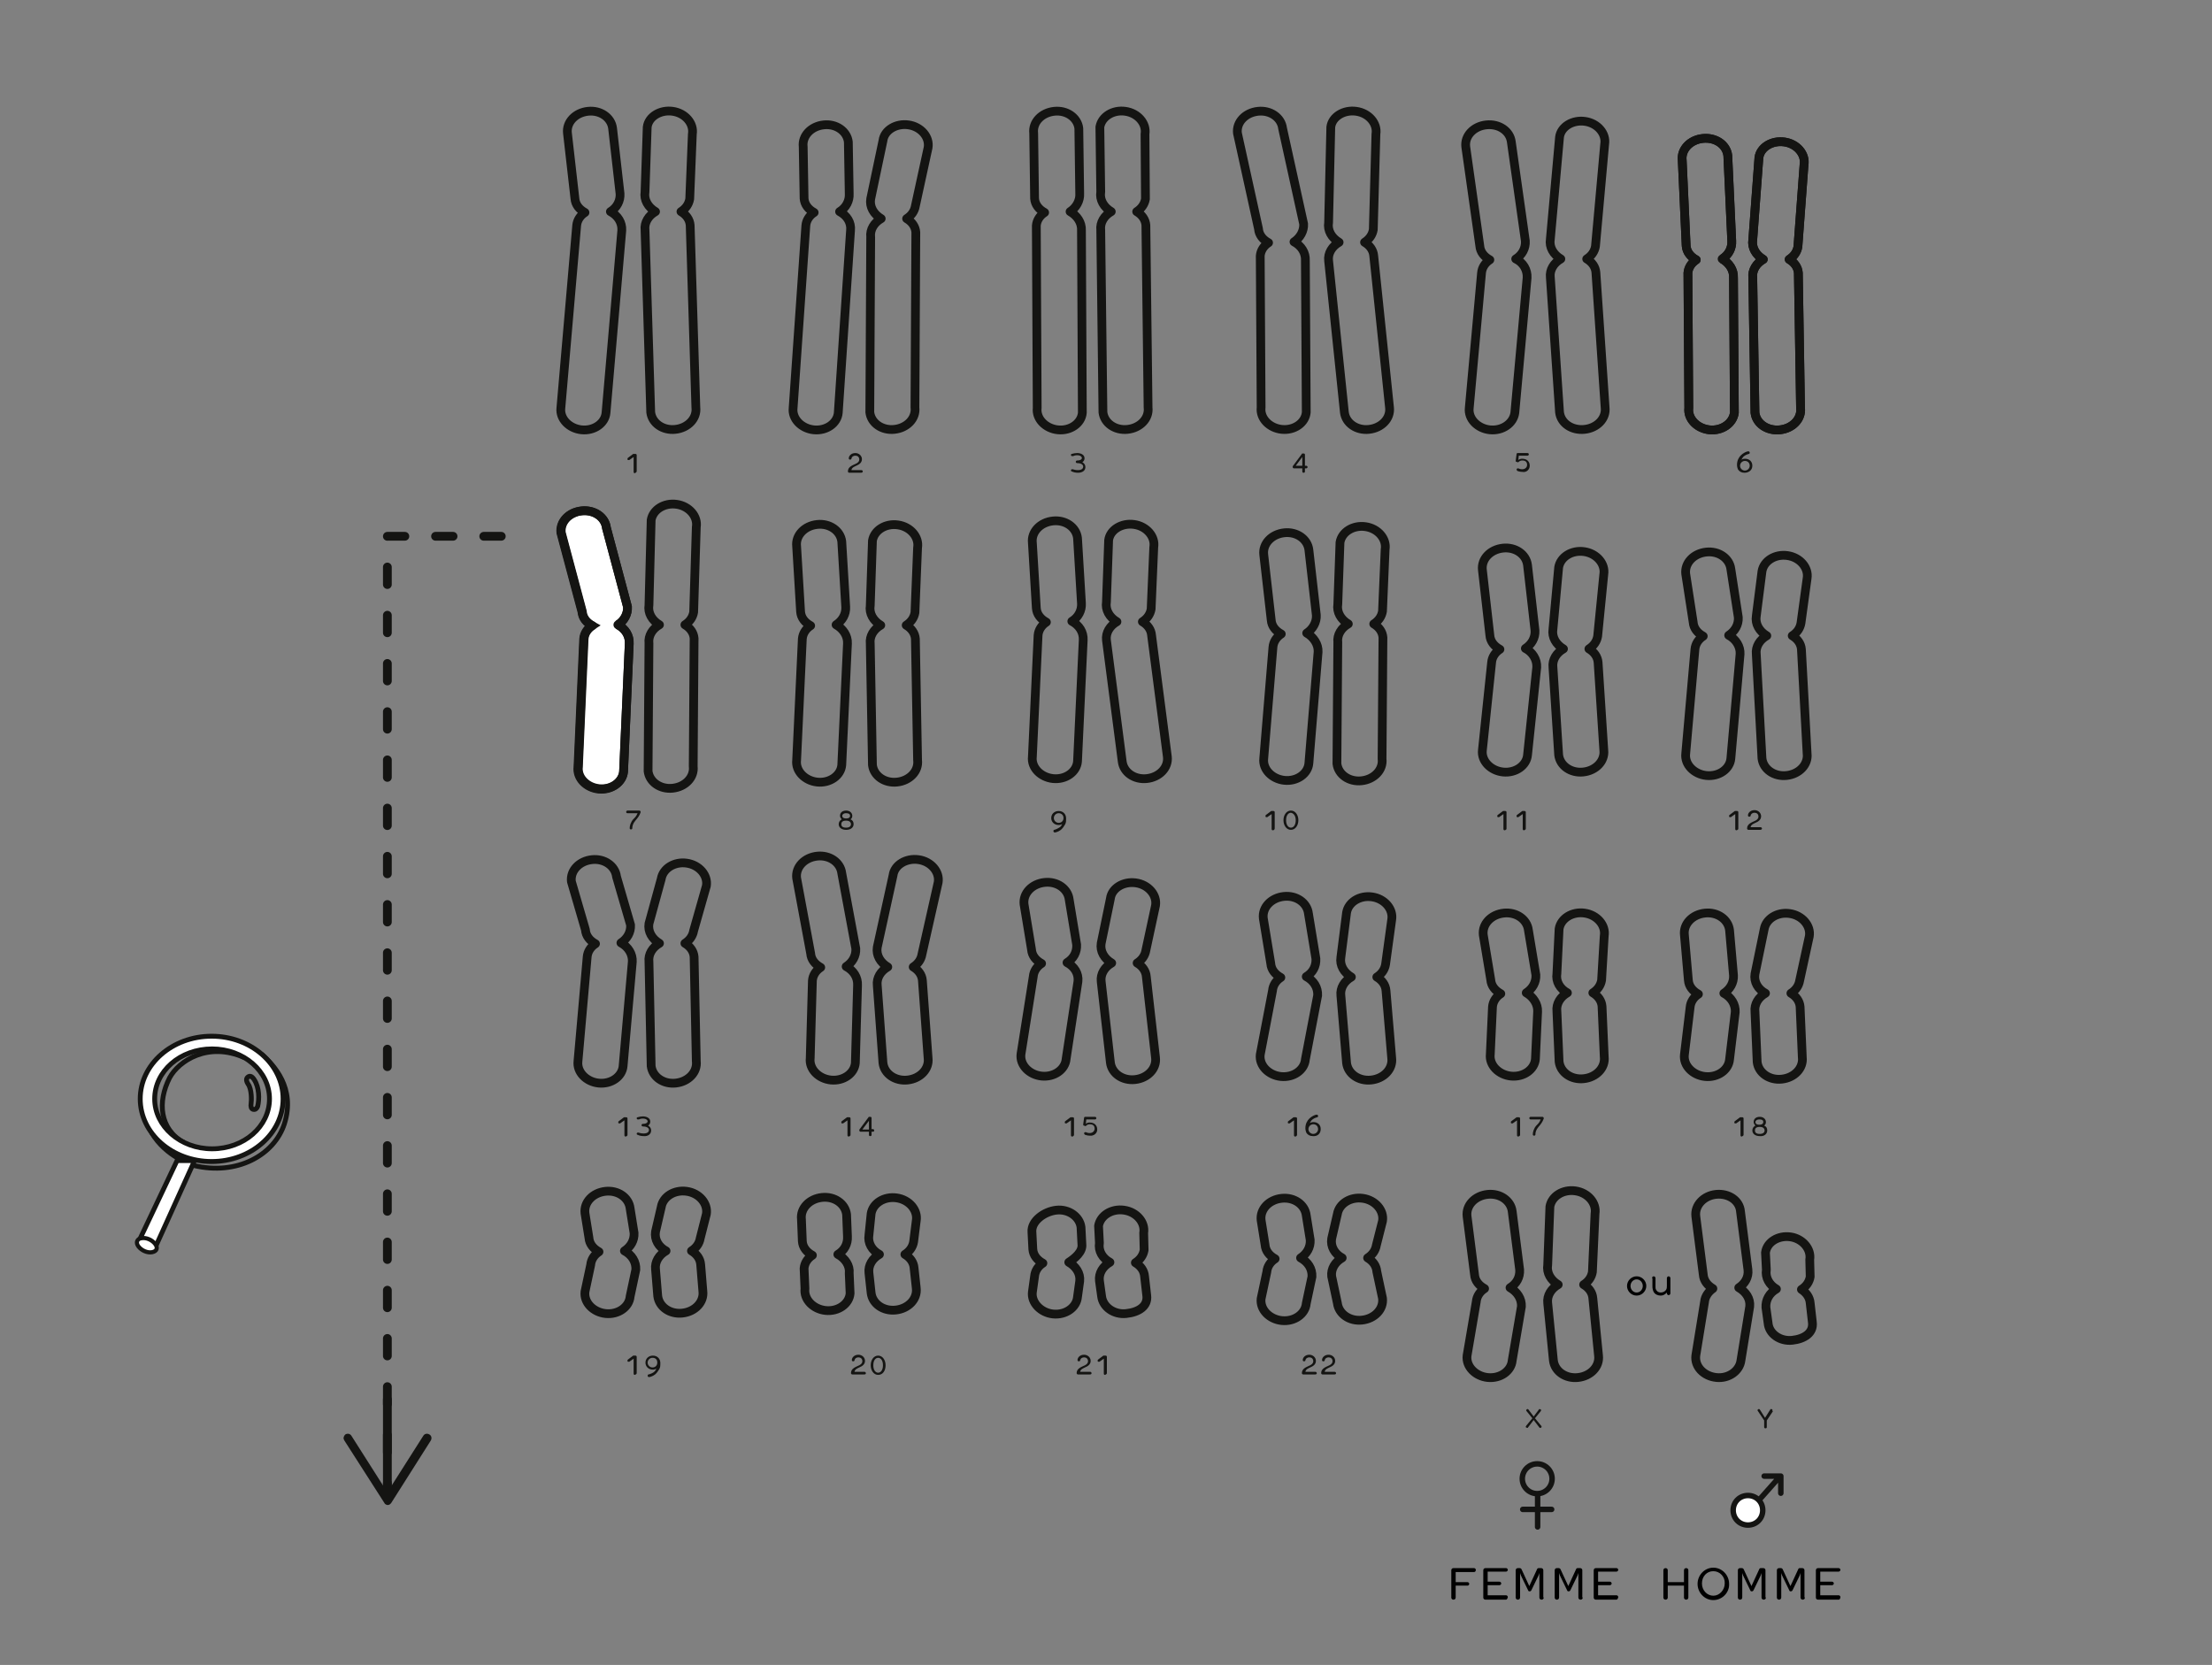 <?xml version="1.0" encoding="UTF-8"?> <!-- Generator: Adobe Illustrator 23.1.1, SVG Export Plug-In . SVG Version: 6.00 Build 0) --> <svg xmlns="http://www.w3.org/2000/svg" xmlns:xlink="http://www.w3.org/1999/xlink" version="1.1" id="Calque_1" x="0px" y="0px" viewBox="0 0 504.8 380" style="enable-background:new 0 0 504.8 380;" xml:space="preserve"><rect x="0" y="0" width="504.8" height="380" fill="#808080" stroke="none"/> <style type="text/css"> .st0{fill:none;stroke:#141412;stroke-width:2;stroke-linecap:round;stroke-linejoin:round;} .st1{fill:#F7282C;stroke:#000000;stroke-width:2;stroke-linejoin:round;stroke-miterlimit:10;} .st2{fill:none;} .st3{fill:none;stroke:#141412;stroke-width:1.107;} .st4{fill:#FFFFFF;stroke:#141412;stroke-width:1.107;} .st5{fill:#FFFFFF;stroke:#141412;stroke-width:1.095;} .st6{fill:#FFFFFF;stroke:#141412;stroke-width:0.949;} .st7{fill:#141412;} .st8{fill:none;stroke:#141412;stroke-width:1.25;stroke-linecap:round;stroke-linejoin:round;} .st9{fill:#FFFFFF;} .st10{fill:none;stroke:#141412;stroke-width:2;stroke-linejoin:round;} .st11{fill:none;stroke:#141412;stroke-width:2;stroke-miterlimit:10;} .st12{fill:none;stroke:#141412;stroke-width:2;stroke-linecap:round;stroke-linejoin:round;stroke-dasharray:4.004,7;} .st13{fill:none;stroke:#080907;stroke-width:1.5;} .st14{fill:none;stroke:#080907;stroke-width:1.5;stroke-linejoin:round;} .st15{fill:none;stroke:#080907;stroke-width:1.5;stroke-linecap:round;stroke-linejoin:round;} .st16{fill:none;stroke:#000000;stroke-width:1.5;} .st17{stroke:#000000;stroke-width:0.64;stroke-linejoin:round;} .st18{fill:#FFFFFF;stroke:#000000;stroke-width:1.5;stroke-linejoin:round;} .st19{fill:none;stroke:#080907;stroke-width:1.281;} .st20{fill:#FBD5B9;} .st21{fill:#FFD6BB;} .st22{clip-path:url(#SVGID_2_);fill:#FFFFFF;} .st23{clip-path:url(#SVGID_2_);fill:none;stroke:#000000;stroke-width:3.202;} .st24{clip-path:url(#SVGID_2_);stroke:#000000;stroke-miterlimit:10;} .st25{clip-path:url(#SVGID_2_);fill:#141412;} .st26{clip-path:url(#SVGID_2_);stroke:#000000;stroke-width:1.15;} .st27{clip-path:url(#SVGID_2_);stroke:#000000;stroke-width:1.15;stroke-linejoin:round;} .st28{clip-path:url(#SVGID_2_);fill:none;stroke:#141412;stroke-width:1.15;stroke-linejoin:round;} .st29{clip-path:url(#SVGID_2_);fill:#D3D5D3;stroke:#000000;stroke-miterlimit:10;} .st30{clip-path:url(#SVGID_2_);fill:none;stroke:#000000;stroke-width:1.15;stroke-linejoin:round;} .st31{clip-path:url(#SVGID_2_);fill:#D3D5D3;} .st32{clip-path:url(#SVGID_2_);fill:#FFFFFF;stroke:#000000;stroke-miterlimit:10;} .st33{clip-path:url(#SVGID_2_);fill:#FFFFFF;stroke:#000000;stroke-width:1.15;stroke-linejoin:round;} .st34{fill:none;stroke:#000000;stroke-width:1.278;stroke-miterlimit:10;} .st35{fill:none;stroke:#000000;stroke-width:1.15;stroke-linejoin:round;} .st36{fill:#D3D5D3;} .st37{fill:#FFFFFF;stroke:#000000;stroke-miterlimit:10;} .st38{fill:#D3D5D3;stroke:#000000;stroke-miterlimit:10;} .st39{fill:#FFFFFF;stroke:#000000;stroke-width:2;stroke-miterlimit:10;} .st40{fill:none;stroke:#141412;stroke-width:2;stroke-linecap:round;stroke-linejoin:round;stroke-miterlimit:10;} .st41{fill:#FFFFFF;stroke:#141412;stroke-width:2;} .st42{fill:none;stroke:#141412;stroke-width:2;stroke-linecap:round;} .st43{fill:none;stroke:#141412;stroke-width:2;} .st44{fill:#FFFFFF;stroke:#141412;stroke-width:2;stroke-linecap:round;stroke-linejoin:round;} .st45{fill:none;stroke:#141412;stroke-width:2;stroke-linecap:round;stroke-linejoin:round;stroke-miterlimit:10;stroke-dasharray:4,7;} .st46{fill:none;stroke:#4BAA73;stroke-width:2;stroke-linecap:round;stroke-linejoin:round;stroke-miterlimit:10;} .st47{fill:none;stroke:#080907;stroke-width:2;stroke-linecap:round;stroke-linejoin:round;stroke-miterlimit:10;} .st48{fill:#FBF6E9;stroke:#141412;stroke-width:2;} .st49{fill:#F7282C;} .st50{fill:none;stroke:#141412;stroke-width:1.096;stroke-linecap:round;stroke-linejoin:round;stroke-dasharray:0,2.298;} .st51{fill:none;stroke:#141412;stroke-width:1.096;stroke-linecap:round;stroke-linejoin:round;} .st52{fill:none;stroke:#141412;stroke-width:1.096;stroke-linecap:round;stroke-linejoin:round;stroke-dasharray:0,2.392;} .st53{fill:#FBF6E9;} .st54{fill:none;stroke:#141412;stroke-width:0.79;} .st55{fill:none;stroke:#141412;stroke-width:1.045;stroke-linecap:round;stroke-linejoin:round;stroke-dasharray:0,2.084;} .st56{fill:none;stroke:#141412;stroke-width:1.045;stroke-linecap:round;stroke-linejoin:round;} .st57{fill:none;stroke:#141412;stroke-width:1.096;stroke-linecap:round;stroke-linejoin:round;stroke-dasharray:0,2.246;} .st58{fill:none;stroke:#141412;stroke-width:1.5;} .st59{fill:none;stroke:#141412;stroke-width:1.986;stroke-linecap:round;stroke-linejoin:round;stroke-dasharray:0,3.958;} .st60{fill:none;stroke:#141412;stroke-width:1.986;stroke-linecap:round;stroke-linejoin:round;} .st61{fill:none;stroke:#141412;stroke-width:1.5;stroke-linecap:round;stroke-linejoin:round;stroke-dasharray:0,3.059;} .st62{fill:none;stroke:#141412;stroke-width:1.5;stroke-linecap:round;stroke-linejoin:round;} .st63{fill:none;stroke:#141412;stroke-width:1.267;} .st64{fill:none;stroke:#141412;stroke-width:1.677;stroke-linecap:round;stroke-linejoin:round;stroke-dasharray:0,3.343;} .st65{fill:none;stroke:#141412;stroke-width:1.677;stroke-linecap:round;stroke-linejoin:round;} .st66{fill:none;stroke:#141412;stroke-width:1.096;stroke-linecap:round;stroke-linejoin:round;stroke-dasharray:0,2.169;} .st67{fill:none;stroke:#141412;stroke-width:1.044;} .st68{fill:none;stroke:#141412;stroke-width:1.044;stroke-linecap:round;stroke-linejoin:round;stroke-dasharray:0,2.128;} .st69{fill:none;stroke:#141412;stroke-width:1.044;stroke-linecap:round;stroke-linejoin:round;} .st70{fill:#FFFFFF;stroke:#141412;stroke-width:2;stroke-linecap:round;} .st71{fill:none;stroke:#141412;stroke-width:2;stroke-linecap:round;stroke-linejoin:round;stroke-miterlimit:10;stroke-dasharray:4.004,7;} </style> <path class="st7" d="M404.5,321.9c0-0.2-0.1-0.3-0.3-0.3c-0.1,0-0.2,0-0.2,0.1l-1.2,1.9l-1.2-1.9c-0.1-0.1-0.1-0.1-0.2-0.1 c-0.2,0-0.3,0.1-0.3,0.3c0,0.1,0,0.1,0.1,0.2l1.4,2.1c0,0,0,1.3,0,1.5c0,0.2,0.1,0.3,0.3,0.3c0.2,0,0.3-0.1,0.3-0.3 c0-0.2,0-1.5,0-1.5l1.4-2.1C404.4,322,404.5,322,404.5,321.9 M351.8,325.6c0-0.1,0-0.1-0.1-0.2l-1.4-1.7l1.3-1.6 c0-0.1,0.1-0.1,0.1-0.2c0-0.1,0-0.2-0.1-0.2c-0.1,0-0.1-0.1-0.2-0.1c-0.1,0-0.2,0-0.2,0.1l-1.2,1.6l-1.2-1.6 c-0.1-0.1-0.1-0.1-0.2-0.1c-0.1,0-0.1,0-0.2,0.1c-0.1,0.1-0.1,0.1-0.1,0.2c0,0.1,0,0.1,0.1,0.2l1.3,1.6l-1.4,1.7 c0,0.1-0.1,0.1-0.1,0.2c0,0.1,0,0.2,0.1,0.2c0.1,0,0.1,0.1,0.2,0.1c0.1,0,0.2,0,0.2-0.1l1.3-1.7l1.3,1.7c0.1,0.1,0.1,0.1,0.2,0.1 c0.1,0,0.1,0,0.2-0.1C351.8,325.8,351.8,325.7,351.8,325.6"></path> <g> <g> <ellipse transform="matrix(1 -3.824574e-03 3.824574e-03 1 -1.288 1.344)" class="st8" cx="350.8" cy="337.5" rx="3.4" ry="3.4"></ellipse> </g> <path class="st8" d="M347.5,344.5h6.6 M350.9,341.2v7.3"></path> </g> <g> <path class="st8" d="M406.4,340.8v-3.9h-3.8 M400.6,343.3l5.5-6.2"></path> <path class="st9" d="M401.3,342.3c-1.3-1.3-3.5-1.3-4.8,0c-1.3,1.3-1.3,3.5,0,4.8c1.3,1.3,3.5,1.3,4.8,0 C402.6,345.8,402.6,343.6,401.3,342.3"></path> <path class="st8" d="M401.3,342.3c-1.3-1.3-3.5-1.3-4.8,0c-1.3,1.3-1.3,3.5,0,4.8c1.3,1.3,3.5,1.3,4.8,0 C402.6,345.8,402.6,343.6,401.3,342.3z"></path> </g> <g> <rect x="316.6" y="357.9" class="st2" width="117.5" height="11.6"></rect> <path d="M336.4,358.8h-4.2v2.3h2.7c0.2,0,0.4,0.2,0.4,0.4c0,0.2-0.2,0.4-0.4,0.4h-2.7v2.7c0,0.3-0.2,0.5-0.5,0.5s-0.5-0.2-0.5-0.5 v-6.2c0-0.3,0.2-0.5,0.5-0.5h4.7c0.2,0,0.4,0.2,0.4,0.4S336.7,358.8,336.4,358.8z"></path> <path d="M343.7,365.1h-4.7c-0.3,0-0.5-0.2-0.5-0.5v-6.2c0-0.3,0.2-0.5,0.5-0.5h4.7c0.2,0,0.4,0.2,0.4,0.4s-0.2,0.4-0.4,0.4h-4.2 v2.3h2.7c0.2,0,0.4,0.2,0.4,0.4c0,0.2-0.2,0.4-0.4,0.4h-2.7v2.3h4.2c0.2,0,0.4,0.2,0.4,0.4S343.9,365.1,343.7,365.1z"></path> <path d="M352.3,364.6c0,0.3-0.2,0.5-0.5,0.5s-0.5-0.2-0.5-0.5v-4.9c0-0.2,0-0.5,0-0.7h0c0,0-0.1,0.4-0.2,0.6l-1.6,3.3 c-0.1,0.2-0.2,0.3-0.4,0.3s-0.3,0-0.4-0.3l-1.6-3.3c-0.1-0.2-0.2-0.6-0.2-0.6h0c0,0.1,0,0.5,0,0.7v4.9c0,0.3-0.2,0.5-0.5,0.5 c-0.3,0-0.5-0.2-0.5-0.5v-6.2c0-0.3,0.2-0.5,0.5-0.5h0.4c0.2,0,0.3,0.1,0.4,0.2l1.8,3.9l1.8-3.9c0.1-0.2,0.2-0.2,0.4-0.2h0.5 c0.3,0,0.5,0.2,0.5,0.5V364.6z"></path> <path d="M361.2,364.6c0,0.3-0.2,0.5-0.5,0.5s-0.5-0.2-0.5-0.5v-4.9c0-0.2,0-0.5,0-0.7h0c0,0-0.1,0.4-0.2,0.6l-1.6,3.3 c-0.1,0.2-0.2,0.3-0.4,0.3s-0.3,0-0.4-0.3l-1.6-3.3c-0.1-0.2-0.2-0.6-0.2-0.6h0c0,0.1,0,0.5,0,0.7v4.9c0,0.3-0.2,0.5-0.5,0.5 c-0.3,0-0.5-0.2-0.5-0.5v-6.2c0-0.3,0.2-0.5,0.5-0.5h0.4c0.2,0,0.3,0.1,0.4,0.2l1.8,3.9l1.8-3.9c0.1-0.2,0.2-0.2,0.4-0.2h0.5 c0.3,0,0.5,0.2,0.5,0.5V364.6z"></path> <path d="M368.9,365.1h-4.7c-0.3,0-0.5-0.2-0.5-0.5v-6.2c0-0.3,0.2-0.5,0.5-0.5h4.7c0.2,0,0.4,0.2,0.4,0.4s-0.2,0.4-0.4,0.4h-4.2 v2.3h2.7c0.2,0,0.4,0.2,0.4,0.4c0,0.2-0.2,0.4-0.4,0.4h-2.7v2.3h4.2c0.2,0,0.4,0.2,0.4,0.4S369.1,365.1,368.9,365.1z"></path> <path d="M385.3,364.6c0,0.3-0.2,0.5-0.5,0.5s-0.5-0.2-0.5-0.5v-2.7h-3.7v2.7c0,0.3-0.2,0.5-0.5,0.5s-0.5-0.2-0.5-0.5v-6.2 c0-0.3,0.2-0.5,0.5-0.5s0.5,0.2,0.5,0.5v2.7h3.7v-2.7c0-0.3,0.2-0.5,0.5-0.5s0.5,0.2,0.5,0.5V364.6z"></path> <path d="M391,365.2c-2,0-3.6-1.7-3.6-3.7c0-2,1.6-3.7,3.6-3.7s3.6,1.7,3.6,3.7C394.7,363.5,393,365.2,391,365.2z M391,358.6 c-1.5,0-2.6,1.2-2.6,2.8c0,1.6,1.2,2.8,2.6,2.8s2.6-1.3,2.6-2.8C393.7,359.9,392.5,358.6,391,358.6z"></path> <path d="M403,364.6c0,0.3-0.2,0.5-0.5,0.5s-0.5-0.2-0.5-0.5v-4.9c0-0.2,0-0.5,0-0.7h0c0,0-0.1,0.4-0.2,0.6l-1.6,3.3 c-0.1,0.2-0.2,0.3-0.4,0.3s-0.3,0-0.4-0.3l-1.6-3.3c-0.1-0.2-0.2-0.6-0.2-0.6h0c0,0.1,0,0.5,0,0.7v4.9c0,0.3-0.2,0.5-0.5,0.5 c-0.3,0-0.5-0.2-0.5-0.5v-6.2c0-0.3,0.2-0.5,0.5-0.5h0.4c0.2,0,0.3,0.1,0.4,0.2l1.8,3.9l1.8-3.9c0.1-0.2,0.2-0.2,0.4-0.2h0.5 c0.3,0,0.5,0.2,0.5,0.5V364.6z"></path> <path d="M411.9,364.6c0,0.3-0.2,0.5-0.5,0.5s-0.5-0.2-0.5-0.5v-4.9c0-0.2,0-0.5,0-0.7h0c0,0-0.1,0.4-0.2,0.6l-1.6,3.3 c-0.1,0.2-0.2,0.3-0.4,0.3s-0.3,0-0.4-0.3l-1.6-3.3c-0.1-0.2-0.2-0.6-0.2-0.6h0c0,0.1,0,0.5,0,0.7v4.9c0,0.3-0.2,0.5-0.5,0.5 c-0.3,0-0.5-0.2-0.5-0.5v-6.2c0-0.3,0.2-0.5,0.5-0.5h0.4c0.2,0,0.3,0.1,0.4,0.2l1.8,3.9l1.8-3.9c0.1-0.2,0.2-0.2,0.4-0.2h0.5 c0.3,0,0.5,0.2,0.5,0.5V364.6z"></path> <path d="M419.6,365.1h-4.7c-0.3,0-0.5-0.2-0.5-0.5v-6.2c0-0.3,0.2-0.5,0.5-0.5h4.7c0.2,0,0.4,0.2,0.4,0.4s-0.2,0.4-0.4,0.4h-4.2 v2.3h2.7c0.2,0,0.4,0.2,0.4,0.4c0,0.2-0.2,0.4-0.4,0.4h-2.7v2.3h4.2c0.2,0,0.4,0.2,0.4,0.4S419.9,365.1,419.6,365.1z"></path> </g> <g> <path class="st7" d="M399.3,106.3c0,0.6-0.5,1.1-1.1,1.1c-0.6,0-1.1-0.5-1.1-1.1c0-0.6,0.5-1.1,1.1-1.1 C398.9,105.2,399.3,105.7,399.3,106.3 M399.9,106.3c0-1-0.7-1.6-1.7-1.6c-0.3,0-0.6,0.1-0.8,0.2c0.1-0.2,0.3-0.4,0.4-0.6 c0.4-0.4,0.9-0.6,1.3-0.7c0.1,0,0.2-0.1,0.2-0.3c0-0.1-0.1-0.3-0.3-0.3c-0.4,0-1.2,0.4-1.7,0.9c-0.5,0.5-0.9,1.2-0.9,2.2 c0,0.4,0.1,0.7,0.2,1c0.3,0.5,0.8,0.8,1.5,0.8C399.1,107.9,399.9,107.3,399.9,106.3 M349.1,106.3c0-1-0.7-1.6-1.7-1.6 c-0.4,0-0.7,0.1-0.9,0.3l0.1-1h2c0.1,0,0.3-0.1,0.3-0.3c0-0.1-0.1-0.3-0.3-0.3h-2.2c-0.2,0-0.3,0.1-0.3,0.2l-0.2,1.5 c0,0,0,0.1,0,0.1c0,0.1,0,0.2,0.2,0.2l0.2,0.1c0,0,0.1,0,0.1,0c0.1,0,0.1,0,0.2-0.1c0.2-0.2,0.5-0.3,0.8-0.3c0.8,0,1.1,0.4,1.1,1 c0,0.6-0.5,1-1.1,1c-0.4,0-0.7-0.1-0.9-0.2c-0.1,0-0.1,0-0.1,0c-0.2,0-0.3,0.1-0.3,0.3c0,0.1,0.1,0.2,0.2,0.3 c0.3,0.1,0.7,0.2,1.1,0.2C348.3,107.9,349.1,107.2,349.1,106.3 M297.2,106.3h-1.5l1.5-2V106.3z M298.4,106.6c0-0.1-0.1-0.3-0.3-0.3 h-0.3v-2.5c0-0.2-0.1-0.3-0.3-0.3h-0.2c-0.1,0-0.2,0-0.2,0.1l-2,2.7c0,0-0.1,0.1-0.1,0.2v0.1c0,0.1,0.1,0.3,0.3,0.3h1.9v0.7 c0,0.2,0.1,0.3,0.3,0.3c0.2,0,0.3-0.1,0.3-0.3v-0.7h0.3C298.3,106.9,298.4,106.7,298.4,106.6 M247.7,106.6c0-0.5-0.3-0.9-0.7-1.1 c0.3-0.2,0.5-0.5,0.5-0.9c0-0.8-0.8-1.2-1.7-1.2c-0.4,0-0.9,0.1-1.2,0.2c-0.1,0-0.2,0.1-0.2,0.2c0,0.2,0.1,0.3,0.3,0.3 c0.1,0,0.1,0,0.2,0c0.2-0.1,0.5-0.2,0.9-0.2c0.8,0,1.1,0.4,1.1,0.6c0,0.3-0.3,0.6-1.1,0.6c-0.1,0-0.3,0.1-0.3,0.3 c0,0.1,0.1,0.3,0.3,0.3c1,0,1.4,0.4,1.4,0.8c0,0.3-0.2,0.8-1.2,0.8c-0.5,0-0.9-0.1-1.2-0.2c0,0-0.1,0-0.1,0c-0.2,0-0.3,0.1-0.3,0.3 c0,0.1,0.1,0.2,0.2,0.2c0.4,0.2,0.9,0.3,1.4,0.3C246.9,107.9,247.7,107.5,247.7,106.6 M196.9,107.6c0-0.1-0.1-0.3-0.3-0.3h-2.3 c0.1-0.6,0.7-0.8,1.1-1l0,0c0.7-0.3,1.3-0.7,1.3-1.5c0-0.8-0.7-1.4-1.5-1.4c-1,0-1.5,0.7-1.5,1.2c0,0.2,0.1,0.3,0.3,0.3 s0.3-0.1,0.3-0.2c0.1-0.5,0.5-0.7,0.9-0.7c0.5,0,0.9,0.3,0.9,0.9c0,0.4-0.3,0.7-0.7,0.9c-0.8,0.4-1.9,0.7-1.9,1.8v0 c0,0.1,0.1,0.3,0.3,0.3h2.7C196.8,107.9,196.9,107.7,196.9,107.6 M145.3,107.6v-3.7c0-0.2-0.1-0.3-0.3-0.3h-0.3c-0.1,0-0.1,0-0.2,0 l-1.2,0.9c-0.1,0.1-0.1,0.1-0.1,0.2c0,0.1,0,0.1,0,0.2c0.1,0.1,0.1,0.1,0.2,0.1c0.1,0,0.1,0,0.2,0l1-0.7v3.4c0,0.2,0.1,0.3,0.3,0.3 C145.1,107.9,145.3,107.7,145.3,107.6"></path> <path class="st7" d="M402.1,189.1c0-0.1-0.1-0.3-0.3-0.3h-2.3c0.1-0.6,0.7-0.8,1.1-1l0,0c0.7-0.3,1.3-0.7,1.3-1.5 c0-0.8-0.7-1.4-1.5-1.4c-1,0-1.5,0.7-1.5,1.2c0,0.2,0.1,0.3,0.3,0.3s0.3-0.1,0.3-0.2c0.1-0.5,0.5-0.7,0.9-0.7 c0.5,0,0.9,0.3,0.9,0.9c0,0.4-0.3,0.7-0.7,0.9c-0.8,0.4-1.9,0.7-1.9,1.8v0c0,0.1,0.1,0.3,0.3,0.3h2.7 C401.9,189.4,402.1,189.3,402.1,189.1 M396.7,189.1v-3.7c0-0.2-0.1-0.3-0.3-0.3h-0.3c-0.1,0-0.1,0-0.2,0l-1.2,0.9 c-0.1,0.1-0.1,0.1-0.1,0.2c0,0.1,0,0.1,0,0.2c0.1,0.1,0.1,0.1,0.2,0.1c0.1,0,0.1,0,0.2,0l1-0.7v3.4c0,0.2,0.1,0.3,0.3,0.3 C396.6,189.4,396.7,189.3,396.7,189.1 M348.2,189.1v-3.7c0-0.2-0.1-0.3-0.3-0.3h-0.3c-0.1,0-0.1,0-0.2,0l-1.2,0.9 c-0.1,0.1-0.1,0.1-0.1,0.2c0,0.1,0,0.1,0,0.2c0.1,0.1,0.1,0.1,0.2,0.1c0.1,0,0.1,0,0.2,0l1-0.7v3.4c0,0.2,0.1,0.3,0.3,0.3 C348.1,189.4,348.2,189.3,348.2,189.1 M343.8,189.1v-3.7c0-0.2-0.1-0.3-0.3-0.3h-0.3c-0.1,0-0.1,0-0.2,0l-1.2,0.9 c-0.1,0.1-0.1,0.1-0.1,0.2c0,0.1,0,0.1,0,0.2c0.1,0.1,0.1,0.1,0.2,0.1c0.1,0,0.1,0,0.2,0l1-0.7v3.4c0,0.2,0.1,0.3,0.3,0.3 C343.7,189.4,343.8,189.3,343.8,189.1 M295.7,187.2c0,1.1-0.5,1.7-1.1,1.7c-0.6,0-1.1-0.6-1.1-1.7c0-1.1,0.5-1.7,1.1-1.7 C295.2,185.6,295.7,186.2,295.7,187.2 M296.3,187.2c0-1.2-0.7-2.2-1.7-2.2c-1,0-1.7,1-1.7,2.2s0.7,2.2,1.7,2.2 C295.6,189.4,296.3,188.4,296.3,187.2 M290.9,189.1v-3.7c0-0.2-0.1-0.3-0.3-0.3h-0.3c-0.1,0-0.1,0-0.2,0l-1.2,0.9 c-0.1,0.1-0.1,0.1-0.1,0.2c0,0.1,0,0.1,0,0.2c0.1,0.1,0.1,0.1,0.2,0.1c0.1,0,0.1,0,0.2,0l1-0.7v3.4c0,0.2,0.1,0.3,0.3,0.3 S290.9,189.3,290.9,189.1 M240.6,189.4c-0.1,0-0.2,0.1-0.2,0.3c0,0.1,0.1,0.3,0.3,0.3c0,0,0,0,0.1,0c0.5-0.1,1.2-0.4,1.6-0.9 c0.3-0.3,0.5-0.7,0.7-1c0.2-0.4,0.2-0.8,0.2-1.3c0-1-0.7-1.7-1.7-1.7c-1,0-1.7,0.7-1.7,1.6c0,0.9,0.7,1.6,1.7,1.6 c0.3,0,0.6-0.1,0.8-0.2c-0.1,0.2-0.3,0.5-0.4,0.6C241.6,189,241,189.3,240.6,189.4 M242.7,186.7c0,0.6-0.4,1.1-1.1,1.1 c-0.6,0-1.1-0.5-1.1-1.1c0-0.6,0.5-1.1,1.1-1.1C242.2,185.6,242.7,186,242.7,186.7 M194.2,188.1c0,0.5-0.4,0.8-1.1,0.8 c-0.8,0-1.1-0.3-1.1-0.8c0-0.4,0.2-0.8,1.1-0.8C194,187.3,194.2,187.8,194.2,188.1 M194,186.2c0,0.2-0.1,0.6-0.9,0.6 s-0.9-0.4-0.9-0.6c0-0.2,0.2-0.6,0.9-0.6C193.8,185.6,194,185.9,194,186.2 M194.8,188.1c0-0.5-0.2-0.9-0.7-1.1 c0.3-0.2,0.4-0.5,0.4-0.8c0-0.7-0.6-1.2-1.4-1.2c-0.9,0-1.4,0.5-1.4,1.2c0,0.3,0.2,0.6,0.4,0.8c-0.4,0.2-0.7,0.6-0.7,1.1 c0,0.8,0.7,1.3,1.7,1.3C194.1,189.4,194.8,188.9,194.8,188.1 M146.2,185.3c0-0.1-0.1-0.3-0.3-0.3h-2.7c-0.1,0-0.3,0.1-0.3,0.3 s0.1,0.3,0.3,0.3h2.3c-0.3,0.7-0.5,0.9-1,1.4c-0.6,0.7-0.8,1.5-0.8,2c0,0.2,0.1,0.3,0.3,0.3c0.2,0,0.3-0.1,0.3-0.3 c0-0.4,0.1-1,0.7-1.7c0.6-0.7,0.9-1.1,1.2-1.9C146.2,185.4,146.2,185.4,146.2,185.3"></path> <path class="st7" d="M402.7,258c0,0.5-0.4,0.8-1.1,0.8c-0.8,0-1.1-0.3-1.1-0.8c0-0.4,0.2-0.8,1.1-0.8 C402.5,257.2,402.7,257.7,402.7,258 M402.4,256.1c0,0.2-0.1,0.6-0.9,0.6s-0.9-0.4-0.9-0.6c0-0.2,0.2-0.6,0.9-0.6 C402.3,255.5,402.4,255.8,402.4,256.1 M403.3,258c0-0.5-0.2-0.9-0.7-1.1c0.3-0.2,0.4-0.5,0.4-0.8c0-0.7-0.6-1.2-1.4-1.2 c-0.9,0-1.4,0.5-1.4,1.2c0,0.3,0.2,0.6,0.4,0.8c-0.4,0.2-0.7,0.6-0.7,1.1c0,0.8,0.7,1.3,1.7,1.3C402.5,259.4,403.3,258.9,403.3,258 M397.9,259v-3.7c0-0.2-0.1-0.3-0.3-0.3h-0.3c-0.1,0-0.1,0-0.2,0l-1.2,0.9c-0.1,0.1-0.1,0.1-0.1,0.2c0,0.1,0,0.1,0,0.2 c0.1,0.1,0.1,0.1,0.2,0.1c0.1,0,0.1,0,0.2,0l1-0.7v3.4c0,0.2,0.1,0.3,0.3,0.3C397.7,259.3,397.9,259.2,397.9,259 M352.3,255.2 c0-0.1-0.1-0.3-0.3-0.3h-2.7c-0.1,0-0.3,0.1-0.3,0.3c0,0.1,0.1,0.3,0.3,0.3h2.3c-0.3,0.7-0.5,0.9-1,1.4c-0.6,0.7-0.8,1.5-0.8,2 c0,0.2,0.1,0.3,0.3,0.3c0.2,0,0.3-0.1,0.3-0.3c0-0.4,0.1-1,0.7-1.7c0.6-0.7,0.9-1.1,1.2-1.9C352.3,255.3,352.3,255.3,352.3,255.2 M346.9,259v-3.7c0-0.2-0.1-0.3-0.3-0.3h-0.3c-0.1,0-0.1,0-0.2,0l-1.2,0.9c-0.1,0.1-0.1,0.1-0.1,0.2c0,0.1,0,0.1,0,0.2 c0.1,0.1,0.1,0.1,0.2,0.1c0.1,0,0.1,0,0.2,0l1-0.7v3.4c0,0.2,0.1,0.3,0.3,0.3C346.8,259.3,346.9,259.2,346.9,259 M300.8,257.7 c0,0.6-0.5,1.1-1.1,1.1c-0.6,0-1.1-0.5-1.1-1.1c0-0.6,0.5-1.1,1.1-1.1C300.4,256.6,300.8,257.1,300.8,257.7 M301.4,257.7 c0-1-0.7-1.6-1.7-1.6c-0.3,0-0.6,0.1-0.8,0.2c0.1-0.2,0.3-0.4,0.4-0.6c0.4-0.4,0.9-0.6,1.3-0.7c0.1,0,0.2-0.1,0.2-0.3 c0-0.1-0.1-0.3-0.3-0.3c-0.4,0-1.2,0.4-1.7,0.9c-0.5,0.5-0.9,1.2-0.9,2.2c0,0.4,0.1,0.7,0.2,1c0.3,0.5,0.8,0.8,1.5,0.8 C300.7,259.4,301.4,258.7,301.4,257.7 M296,259v-3.7c0-0.2-0.1-0.3-0.3-0.3h-0.3c-0.1,0-0.1,0-0.2,0l-1.2,0.9 c-0.1,0.1-0.1,0.1-0.1,0.2c0,0.1,0,0.1,0,0.2c0.1,0.1,0.1,0.1,0.2,0.1c0.1,0,0.1,0,0.2,0l1-0.7v3.4c0,0.2,0.1,0.3,0.3,0.3 S296,259.2,296,259 M250.4,257.8c0-1-0.7-1.6-1.7-1.6c-0.4,0-0.7,0.1-0.9,0.3l0.1-1h2c0.1,0,0.3-0.1,0.3-0.3c0-0.1-0.1-0.3-0.3-0.3 h-2.2c-0.2,0-0.3,0.1-0.3,0.2l-0.2,1.5c0,0,0,0.1,0,0.1c0,0.1,0,0.2,0.2,0.2l0.2,0.1c0,0,0.1,0,0.1,0c0.1,0,0.1,0,0.2-0.1 c0.2-0.2,0.5-0.3,0.8-0.3c0.8,0,1.1,0.4,1.1,1c0,0.6-0.5,1-1.1,1c-0.4,0-0.7-0.1-0.9-0.2c-0.1,0-0.1,0-0.1,0 c-0.2,0-0.3,0.1-0.3,0.3c0,0.1,0.1,0.2,0.2,0.3c0.3,0.1,0.7,0.2,1.1,0.2C249.6,259.3,250.4,258.7,250.4,257.8 M245.1,259v-3.7 c0-0.2-0.1-0.3-0.3-0.3h-0.3c-0.1,0-0.1,0-0.2,0l-1.2,0.9c-0.1,0.1-0.1,0.1-0.1,0.2c0,0.1,0,0.1,0,0.2c0.1,0.1,0.1,0.1,0.2,0.1 c0.1,0,0.1,0,0.2,0l1-0.7v3.4c0,0.2,0.1,0.3,0.3,0.3S245.1,259.2,245.1,259 M198.3,257.8h-1.5l1.5-2V257.8z M199.5,258 c0-0.1-0.1-0.3-0.3-0.3h-0.3v-2.5c0-0.2-0.1-0.3-0.3-0.3h-0.2c-0.1,0-0.2,0-0.2,0.1l-2,2.7c0,0-0.1,0.1-0.1,0.2v0.1 c0,0.1,0.1,0.3,0.3,0.3h1.9v0.7c0,0.2,0.1,0.3,0.3,0.3c0.2,0,0.3-0.1,0.3-0.3v-0.7h0.3C199.4,258.3,199.5,258.2,199.5,258 M194.1,259v-3.7c0-0.2-0.1-0.3-0.3-0.3h-0.3c-0.1,0-0.1,0-0.2,0l-1.2,0.9c-0.1,0.1-0.1,0.1-0.1,0.2c0,0.1,0,0.1,0,0.2 c0.1,0.1,0.1,0.1,0.2,0.1c0.1,0,0.1,0,0.2,0l1-0.7v3.4c0,0.2,0.1,0.3,0.3,0.3C194,259.3,194.1,259.2,194.1,259 M148.6,258 c0-0.5-0.3-0.9-0.7-1.1c0.3-0.2,0.5-0.5,0.5-0.9c0-0.8-0.8-1.2-1.7-1.2c-0.4,0-0.9,0.1-1.2,0.2c-0.1,0-0.2,0.1-0.2,0.2 c0,0.2,0.1,0.3,0.3,0.3c0.1,0,0.1,0,0.2,0c0.2-0.1,0.5-0.2,0.9-0.2c0.8,0,1.1,0.4,1.1,0.6c0,0.3-0.3,0.6-1.1,0.6 c-0.1,0-0.3,0.1-0.3,0.3c0,0.1,0.1,0.3,0.3,0.3c1,0,1.4,0.4,1.4,0.8c0,0.3-0.2,0.8-1.2,0.8c-0.5,0-0.9-0.1-1.2-0.2c0,0-0.1,0-0.1,0 c-0.2,0-0.3,0.1-0.3,0.3c0,0.1,0.1,0.2,0.2,0.2c0.4,0.2,0.9,0.3,1.4,0.3C147.8,259.4,148.6,258.9,148.6,258 M143.2,259v-3.7 c0-0.2-0.1-0.3-0.3-0.3h-0.3c-0.1,0-0.1,0-0.2,0l-1.2,0.9c-0.1,0.1-0.1,0.1-0.1,0.2c0,0.1,0,0.1,0,0.2c0.1,0.1,0.1,0.1,0.2,0.1 c0.1,0,0.1,0,0.2,0l1-0.7v3.4c0,0.2,0.1,0.3,0.3,0.3C143.1,259.3,143.2,259.2,143.2,259"></path> <path class="st7" d="M304.9,313.4c0-0.1-0.1-0.3-0.3-0.3h-2.3c0.1-0.6,0.7-0.8,1.1-1l0,0c0.7-0.3,1.3-0.7,1.3-1.5 c0-0.8-0.7-1.4-1.5-1.4c-1,0-1.5,0.7-1.5,1.2c0,0.2,0.1,0.3,0.3,0.3s0.3-0.1,0.3-0.2c0.1-0.5,0.5-0.7,0.9-0.7 c0.5,0,0.9,0.3,0.9,0.9c0,0.4-0.3,0.7-0.7,0.9c-0.8,0.4-1.9,0.7-1.9,1.8v0c0,0.1,0.1,0.3,0.3,0.3h2.7 C304.8,313.7,304.9,313.6,304.9,313.4 M300.5,313.4c0-0.1-0.1-0.3-0.3-0.3h-2.3c0.1-0.6,0.7-0.8,1.1-1l0,0c0.7-0.3,1.3-0.7,1.3-1.5 c0-0.8-0.7-1.4-1.5-1.4c-1,0-1.5,0.7-1.5,1.2c0,0.2,0.1,0.3,0.3,0.3s0.3-0.1,0.3-0.2c0.1-0.5,0.5-0.7,0.9-0.7 c0.5,0,0.9,0.3,0.9,0.9c0,0.4-0.3,0.7-0.7,0.9c-0.8,0.4-1.9,0.7-1.9,1.8v0c0,0.1,0.1,0.3,0.3,0.3h2.7 C300.4,313.7,300.5,313.6,300.5,313.4 M252.6,313.4v-3.7c0-0.2-0.1-0.3-0.3-0.3H252c-0.1,0-0.1,0-0.2,0l-1.2,0.9 c-0.1,0.1-0.1,0.1-0.1,0.2c0,0.1,0,0.1,0,0.2c0.1,0.1,0.1,0.1,0.2,0.1c0.1,0,0.1,0,0.2,0l1-0.7v3.4c0,0.2,0.1,0.3,0.3,0.3 C252.4,313.7,252.6,313.6,252.6,313.4 M249.1,313.4c0-0.1-0.1-0.3-0.3-0.3h-2.3c0.1-0.6,0.7-0.8,1.1-1l0,0c0.7-0.3,1.3-0.7,1.3-1.5 c0-0.8-0.7-1.4-1.5-1.4c-1,0-1.5,0.7-1.5,1.2c0,0.2,0.1,0.3,0.3,0.3c0.2,0,0.3-0.1,0.3-0.2c0.1-0.5,0.5-0.7,0.9-0.7 c0.5,0,0.9,0.3,0.9,0.9c0,0.4-0.3,0.7-0.7,0.9c-0.8,0.4-1.9,0.7-1.9,1.8v0c0,0.1,0.1,0.3,0.3,0.3h2.7 C249,313.7,249.1,313.6,249.1,313.4 M201.5,311.6c0,1.1-0.5,1.7-1.1,1.7c-0.6,0-1.1-0.6-1.1-1.7c0-1.1,0.5-1.7,1.1-1.7 C201,309.9,201.5,310.5,201.5,311.6 M202.1,311.6c0-1.2-0.7-2.2-1.7-2.2c-1,0-1.7,1-1.7,2.2s0.7,2.2,1.7,2.2 C201.5,313.8,202.1,312.8,202.1,311.6 M197.6,313.4c0-0.1-0.1-0.3-0.3-0.3H195c0.1-0.6,0.7-0.8,1.1-1l0,0c0.7-0.3,1.3-0.7,1.3-1.5 c0-0.8-0.7-1.4-1.5-1.4c-1,0-1.5,0.7-1.5,1.2c0,0.2,0.1,0.3,0.3,0.3c0.2,0,0.3-0.1,0.3-0.2c0.1-0.5,0.5-0.7,0.9-0.7 c0.5,0,0.9,0.3,0.9,0.9c0,0.4-0.3,0.7-0.7,0.9c-0.8,0.4-1.9,0.7-1.9,1.8v0c0,0.1,0.1,0.3,0.3,0.3h2.7 C197.5,313.7,197.6,313.6,197.6,313.4 M148,313.7c-0.1,0-0.2,0.1-0.2,0.3c0,0.1,0.1,0.3,0.3,0.3c0,0,0,0,0.1,0 c0.5-0.1,1.2-0.4,1.6-0.9c0.3-0.3,0.5-0.7,0.7-1c0.2-0.4,0.2-0.8,0.2-1.3c0-1-0.7-1.7-1.7-1.7c-1,0-1.7,0.7-1.7,1.6 c0,0.9,0.7,1.6,1.7,1.6c0.3,0,0.6-0.1,0.8-0.2c-0.1,0.2-0.3,0.5-0.4,0.6C149,313.4,148.4,313.6,148,313.7 M150,311 c0,0.6-0.4,1.1-1.1,1.1c-0.6,0-1.1-0.5-1.1-1.1c0-0.6,0.5-1.1,1.1-1.1C149.6,309.9,150,310.3,150,311 M145.3,313.4v-3.7 c0-0.2-0.1-0.3-0.3-0.3h-0.3c-0.1,0-0.1,0-0.2,0l-1.2,0.9c-0.1,0.1-0.1,0.1-0.1,0.2c0,0.1,0,0.1,0,0.2c0.1,0.1,0.1,0.1,0.2,0.1 c0.1,0,0.1,0,0.2,0l1-0.7v3.4c0,0.2,0.1,0.3,0.3,0.3C145.1,313.7,145.3,313.6,145.3,313.4"></path> <path class="st10" d="M158,30.6c0.4-2.4-1.6-4.8-4.5-5.2c-2.8-0.4-5.5,1.2-5.8,3.6l-0.5,14.8c-0.3,1.8,0.7,3.5,2.4,4.5 c-1.6,0.9-2.6,2.5-2.4,4.2l1.3,41.6c0.3,2.5,2.8,4.2,5.6,3.9c2.9-0.3,5-2.5,4.7-5l-1.3-41.6c-0.1-1.3-0.9-2.4-2.1-3.1 c1.1-0.7,1.8-1.7,2-2.9L158,30.6z M139.3,48.3c1.5-0.9,2.3-2.5,2.2-4.1l-1.7-14.9c-0.3-2.5-2.8-4.2-5.6-3.9c-2.9,0.3-5,2.5-4.7,5 l1.7,14.9c0.1,1.4,1,2.5,2.3,3.2c-1.1,0.7-1.8,1.8-1.9,3l-3.6,41.6c-0.3,2.5,1.9,4.7,4.7,5c2.9,0.3,5.4-1.5,5.6-3.9l3.6-41.6 C142,50.8,141,49.2,139.3,48.3z"></path> <path class="st10" d="M209.4,125c0.4-2.4-1.6-4.8-4.5-5.2c-2.8-0.4-5.4,1.2-5.8,3.6l-0.5,14.8c-0.3,1.8,0.7,3.5,2.4,4.5 c-1.6,0.9-2.6,2.5-2.4,4.2l0.5,27.7c0.3,2.5,2.8,4.2,5.6,3.9c2.9-0.3,5-2.5,4.7-5l-0.5-27.7c-0.1-1.3-0.9-2.4-2.1-3.1 c1.1-0.7,1.8-1.7,2-2.9L209.4,125z M190.8,142.6c1.4-0.9,2.3-2.4,2.2-4.1l-0.9-14.9c-0.3-2.5-2.8-4.2-5.6-3.9c-2.9,0.3-5,2.5-4.7,5 l0.9,14.9c0.1,1.4,1,2.5,2.3,3.2c-1.1,0.7-1.8,1.8-1.9,3l-1.3,27.7c-0.3,2.5,1.9,4.7,4.7,5c2.9,0.3,5.4-1.5,5.6-3.9l1.3-27.7 C193.5,145.1,192.4,143.5,190.8,142.6z"></path> <path class="st10" d="M263.7,206.7c0.4-2.4-1.6-4.8-4.5-5.2c-2.8-0.4-5.5,1.2-5.8,3.6l-2.1,10.2c-0.3,1.8,0.7,3.5,2.4,4.5 c-1.6,0.9-2.6,2.5-2.4,4.2l2.1,18.5c0.3,2.5,2.8,4.2,5.6,3.9c2.9-0.3,5-2.5,4.7-5l-2.1-18.5c-0.1-1.3-0.9-2.4-2.1-3.1 c1.1-0.7,1.8-1.7,2-2.9L263.7,206.7z M243.5,219.7c1.5-0.9,2.3-2.4,2.2-4.1l-1.7-10.3c-0.3-2.5-2.8-4.2-5.6-3.9 c-2.9,0.3-5,2.5-4.7,5l1.7,10.3c0.1,1.4,1,2.5,2.3,3.2c-1.1,0.7-1.8,1.8-1.9,3l-2.8,17.7c-0.3,2.5,1.9,4.7,4.7,5 c2.9,0.3,5.4-1.5,5.6-3.9L246,224C246.2,222.2,245.2,220.6,243.5,219.7z"></path> <path class="st10" d="M209.1,278.6c0.4-2.4-1.6-4.8-4.5-5.2c-2.8-0.4-5.4,1.2-5.8,3.6l-0.5,4.9c-0.3,1.8,0.7,3.5,2.4,4.4 c-1.6,0.9-2.6,2.5-2.4,4.2l0.5,4.6c0.3,2.5,2.8,4.2,5.6,3.9c2.9-0.3,5-2.5,4.7-5l-0.5-4.6c-0.1-1.3-0.9-2.4-2.1-3.1 c1.1-0.7,1.8-1.7,2-2.9L209.1,278.6z M191.2,286.3c1.5-0.9,2.3-2.4,2.2-4.1l-0.2-5c-0.3-2.5-2.8-4.2-5.6-3.9c-2.9,0.3-5,2.5-4.7,5 l0.2,5c0.1,1.4,1,2.5,2.3,3.2c-1.1,0.7-1.8,1.8-1.9,3l0.2,4.6c-0.3,2.5,1.9,4.7,4.7,5c2.9,0.3,5.4-1.5,5.6-3.9l-0.2-4.6 C194,288.9,192.9,287.2,191.2,286.3z"></path> <path class="st10" d="M317.6,209.9c0.4-2.4-1.6-4.8-4.5-5.2c-2.8-0.4-5.4,1.2-5.8,3.6l-1.3,10.2c-0.3,1.8,0.7,3.5,2.4,4.5 c-1.6,0.9-2.6,2.5-2.4,4.2l1.3,15.4c0.3,2.5,2.8,4.2,5.6,3.9c2.9-0.3,5-2.5,4.7-5l-1.3-15.4c-0.1-1.3-0.9-2.4-2.1-3.1 c1.1-0.7,1.8-1.7,2-2.9L317.6,209.9z M298.1,222.9c1.5-0.9,2.3-2.4,2.2-4.1l-1.7-10.3c-0.3-2.5-2.8-4.2-5.6-3.9 c-2.9,0.3-5,2.5-4.7,5l1.7,10.3c0.1,1.4,1,2.5,2.3,3.2c-1.1,0.7-1.8,1.8-1.9,3l-2.8,14.6c-0.3,2.5,1.9,4.7,4.7,5 c2.9,0.3,5.4-1.5,5.6-3.9l2.8-14.6C300.8,225.4,299.8,223.8,298.1,222.9z"></path> <path class="st10" d="M364,277c0.4-2.4-1.6-4.8-4.5-5.2c-2.8-0.4-5.4,1.2-5.8,3.6l-0.5,13.3c-0.3,1.8,0.7,3.5,2.4,4.5 c-1.6,0.9-2.6,2.5-2.4,4.2l1.3,13.1c0.3,2.5,2.8,4.2,5.6,3.9c2.9-0.3,5-2.5,4.7-5l-1.3-13.1c-0.1-1.3-0.9-2.4-2.1-3.1 c1.1-0.7,1.8-1.7,2-2.9L364,277z M344.6,293.9c1.5-0.9,2.3-2.4,2.2-4.1l-1.7-13.3c-0.3-2.5-2.8-4.2-5.6-3.9c-2.9,0.3-5,2.5-4.7,5 l1.7,13.3c0.1,1.4,1,2.5,2.3,3.2c-1.1,0.7-1.8,1.8-1.9,3l-2.1,12.3c-0.3,2.5,1.9,4.7,4.7,5c2.9,0.3,5.4-1.5,5.6-3.9l2.1-12.3 C347.3,296.4,346.2,294.8,344.6,293.9z"></path> <path class="st10" d="M366.1,213.6c0.4-2.4-1.6-4.8-4.5-5.2c-2.8-0.4-5.4,1.2-5.8,3.6l-0.5,10.2c-0.3,1.8,0.7,3.5,2.4,4.4 c-1.6,0.9-2.6,2.5-2.4,4.2l0.5,11.5c0.3,2.5,2.8,4.2,5.6,3.9c2.9-0.3,5-2.5,4.7-5l-0.5-11.5c-0.1-1.3-0.9-2.4-2.1-3.1 c1.1-0.7,1.8-1.7,2-2.9L366.1,213.6z M348.3,226.6c1.4-0.9,2.3-2.4,2.2-4.1l-1.7-10.2c-0.3-2.5-2.8-4.2-5.6-3.9 c-2.9,0.3-5,2.5-4.7,5l1.7,10.2c0.1,1.4,1,2.5,2.3,3.2c-1.1,0.7-1.8,1.8-1.9,3l-0.5,10.8c-0.3,2.5,1.9,4.7,4.7,5 c2.9,0.3,5.4-1.5,5.6-3.9l0.5-10.8C351,229.2,349.9,227.5,348.3,226.6z M366.1,213.6c0.4-2.4-1.6-4.8-4.5-5.2 c-2.8-0.4-5.4,1.2-5.8,3.6l-0.5,10.2c-0.3,1.8,0.7,3.5,2.4,4.4c-1.6,0.9-2.6,2.5-2.4,4.2l0.5,11.5c0.3,2.5,2.8,4.2,5.6,3.9 c2.9-0.3,5-2.5,4.7-5l-0.5-11.5c-0.1-1.3-0.9-2.4-2.1-3.1c1.1-0.7,1.8-1.7,2-2.9L366.1,213.6z M348.3,226.6 c1.4-0.9,2.3-2.4,2.2-4.1l-1.7-10.2c-0.3-2.5-2.8-4.2-5.6-3.9c-2.9,0.3-5,2.5-4.7,5l1.7,10.2c0.1,1.4,1,2.5,2.3,3.2 c-1.1,0.7-1.8,1.8-1.9,3l-0.5,10.8c-0.3,2.5,1.9,4.7,4.7,5c2.9,0.3,5.4-1.5,5.6-3.9l0.5-10.8C351,229.2,349.9,227.5,348.3,226.6"></path> <path class="st10" d="M412.9,213.7c0.4-2.4-1.6-4.8-4.5-5.2c-2.8-0.4-5.4,1.2-5.8,3.6l-2.1,10.2c-0.3,1.8,0.7,3.5,2.4,4.4 c-1.6,0.9-2.6,2.5-2.4,4.2l0.5,11.5c0.3,2.5,2.8,4.2,5.6,3.9c2.9-0.3,5-2.5,4.7-5l-0.5-11.5c-0.1-1.3-0.9-2.4-2.1-3.1 c1.1-0.7,1.8-1.7,2-2.9L412.9,213.7z M393.4,226.7c1.4-0.9,2.3-2.4,2.2-4.1l-0.9-10.3c-0.3-2.5-2.8-4.2-5.6-3.9 c-2.9,0.3-5,2.5-4.7,5l0.9,10.3c0.1,1.4,1,2.5,2.3,3.2c-1.1,0.7-1.8,1.8-1.9,3l-1.3,10.8c-0.3,2.5,1.9,4.7,4.7,5 c2.9,0.3,5.4-1.5,5.6-3.9L396,231C396.1,229.3,395.1,227.6,393.4,226.7z"></path> <path class="st10" d="M261,281.4c0.4-2.4-1.6-4.8-4.5-5.2c-2.8-0.4-5.4,1.2-5.8,3.6l0.2,3.9c-0.3,1.8,0.7,3.5,2.4,4.4 c-1.6,0.9-2.6,2.5-2.4,4.2l0.5,3.6c0.3,2.4,2.8,4.2,5.6,3.9c2.9-0.3,5-1.7,4.7-4.1l-0.5-4.4c-0.1-1.3-0.9-2.4-2.1-3.1 c1.1-0.7,1.8-1.7,2-2.9L261,281.4z M243.9,288.1c1.4-0.9,3.2-2.4,3-4.1l-0.2-3.9c-0.3-2.4-2.8-4.2-5.6-3.9s-5.8,2.5-5.6,5l0.2,3.9 c0.1,1.4,1,2.5,2.3,3.2c-1.1,0.7-1.8,1.8-1.9,3l-0.5,3.6c-0.3,2.4,1.9,4.7,4.7,5c2.9,0.3,5.4-1.5,5.6-3.9l0.5-3.6 C246.6,290.6,245.5,289,243.9,288.1z"></path> <path class="st10" d="M315.5,278.7c0.4-2.4-1.6-4.8-4.5-5.2c-2.8-0.4-5.4,1.2-5.8,3.6l-1.3,5.6c-0.3,1.8,0.7,3.5,2.4,4.4 c-1.6,0.9-2.6,2.5-2.4,4.2l1.3,6.1c0.3,2.5,2.8,4.2,5.6,3.9c2.9-0.3,5-2.5,4.7-5l-1.3-6.1c-0.1-1.3-0.9-2.4-2.1-3.1 c1.1-0.7,1.8-1.7,2-2.9L315.5,278.7z M296.8,287.1c1.4-0.9,2.3-2.4,2.2-4.1l-0.9-5.6c-0.3-2.5-2.8-4.2-5.6-3.9 c-2.9,0.3-5,2.5-4.7,5l0.9,5.6c0.1,1.4,1,2.5,2.3,3.2c-1.1,0.7-1.8,1.8-1.9,3l-1.3,6.1c-0.3,2.5,1.9,4.7,4.7,5 c2.9,0.3,5.4-1.5,5.6-3.9l1.3-6.1C299.5,289.6,298.5,288,296.8,287.1z"></path> <path class="st10" d="M263.3,124.9c0.4-2.4-1.6-4.8-4.5-5.2c-2.8-0.4-5.5,1.2-5.8,3.6l-0.5,14.1c-0.3,1.8,0.7,3.5,2.4,4.5 c-1.6,0.9-2.6,2.5-2.4,4.2l3.6,27.7c0.3,2.5,2.8,4.2,5.6,3.9c2.9-0.3,5-2.5,4.7-5l-3.6-27.7c-0.1-1.3-0.9-2.4-2.1-3.1 c1.1-0.7,1.8-1.7,2-2.9L263.3,124.9z M244.6,141.8c1.5-0.9,2.3-2.5,2.2-4.1l-0.9-14.9c-0.3-2.5-2.8-4.2-5.6-3.9 c-2.9,0.3-5,2.5-4.7,5l0.9,14.9c0.1,1.4,1,2.5,2.3,3.2c-1.1,0.7-1.8,1.8-1.9,3l-1.3,27.7c-0.3,2.5,1.9,4.7,4.7,5 c2.9,0.3,5.4-1.5,5.6-3.9l1.3-27.7C247.3,144.3,246.3,142.7,244.6,141.8z"></path> <path class="st10" d="M316.1,125.4c0.4-2.4-1.6-4.8-4.5-5.2c-2.8-0.4-5.4,1.2-5.8,3.6l-0.5,14.1c-0.3,1.8,0.7,3.5,2.4,4.5 c-1.6,0.9-2.6,2.5-2.4,4.2l-0.2,27.7c0.3,2.5,2.8,4.2,5.6,3.9c2.9-0.3,5-2.5,4.7-5l0.2-27.7c-0.1-1.3-0.9-2.4-2.1-3.1 c1.1-0.7,1.8-1.7,2-2.9L316.1,125.4z M298.2,144.5c1.4-0.9,2.3-2.5,2.2-4.1l-1.7-14.9c-0.3-2.5-2.8-4.2-5.6-3.9 c-2.9,0.3-5,2.5-4.7,5l1.7,14.9c0.1,1.4,1,2.5,2.3,3.2c-1.1,0.7-1.8,1.8-1.9,3l-2.1,25.4c-0.3,2.5,1.9,4.7,4.7,5 c2.9,0.3,5.4-1.5,5.6-3.9l2.1-25.4C300.9,147.1,299.8,145.4,298.2,144.5z"></path> <path class="st10" d="M366,131.1c0.4-2.4-1.6-4.8-4.5-5.2c-2.8-0.4-5.4,1.2-5.8,3.6l-1.3,14.1c-0.3,1.8,0.7,3.5,2.4,4.5 c-1.6,0.9-2.6,2.5-2.4,4.2l1.3,20c0.3,2.5,2.8,4.2,5.6,3.9c2.9-0.3,5-2.5,4.7-5l-1.3-20c-0.1-1.3-0.9-2.4-2.1-3.1 c1.1-0.7,1.8-1.7,2-2.9L366,131.1z M348.1,148c1.4-0.9,2.3-2.4,2.2-4.1l-1.7-14.9c-0.3-2.5-2.8-4.2-5.6-3.9c-2.9,0.3-5,2.5-4.7,5 l1.7,14.9c0.1,1.4,1,2.5,2.3,3.2c-1.1,0.7-1.8,1.8-1.9,3l-2.1,20c-0.3,2.5,1.9,4.7,4.7,5c2.9,0.3,5.4-1.5,5.6-3.9l2.1-20 C350.8,150.5,349.7,148.8,348.1,148z"></path> <path class="st10" d="M412.4,132c0.4-2.4-1.6-4.8-4.5-5.2c-2.8-0.4-5.4,1.2-5.8,3.6l-1.3,10.2c-0.3,1.8,0.7,3.5,2.4,4.5 c-1.6,0.9-2.6,2.5-2.4,4.2l1.3,23.8c0.3,2.5,2.8,4.2,5.6,3.9c2.9-0.3,5-2.5,4.7-5l-1.3-23.8c-0.1-1.3-0.9-2.4-2.1-3.1 c1.1-0.7,1.8-1.7,2-2.9L412.4,132z M394.5,145c1.4-0.9,2.3-2.4,2.2-4.1l-1.7-11c-0.3-2.5-2.8-4.2-5.6-3.9c-2.9,0.3-5,2.5-4.7,5 l1.7,11c0.1,1.4,1,2.5,2.3,3.2c-1.1,0.7-1.8,1.8-1.9,3l-2.1,23.8c-0.3,2.5,1.9,4.7,4.7,5c2.9,0.3,5.4-1.5,5.6-3.9l2.1-23.8 C397.2,147.6,396.2,145.9,394.5,145z"></path> <path class="st10" d="M161.2,202.2c0.4-2.4-1.6-4.8-4.5-5.2c-2.8-0.4-5.4,1.2-5.8,3.6l-2.8,10.2c-0.3,1.8,0.7,3.5,2.4,4.5 c-1.6,0.9-2.6,2.5-2.4,4.2l0.5,23.8c0.3,2.5,2.8,4.2,5.6,3.9c2.9-0.3,5-2.5,4.7-5l-0.5-23.8c-0.1-1.3-0.9-2.4-2.1-3.1 c1.1-0.7,1.8-1.7,2-2.9L161.2,202.2z M141.7,215.2c1.4-0.9,2.3-2.4,2.2-4.1l-3.2-11c-0.3-2.5-2.8-4.2-5.6-3.9c-2.9,0.3-5,2.5-4.7,5 l3.2,11c0.1,1.4,1,2.5,2.3,3.2c-1.1,0.7-1.8,1.8-1.9,3l-2.1,23.8c-0.3,2.5,1.9,4.7,4.7,5c2.9,0.3,5.4-1.5,5.6-3.9l2.1-23.8 C144.4,217.8,143.4,216.1,141.7,215.2z M161.2,202.2c0.4-2.4-1.6-4.8-4.5-5.2c-2.8-0.4-5.4,1.2-5.8,3.6l-2.8,10.2 c-0.3,1.8,0.7,3.5,2.4,4.5c-1.6,0.9-2.6,2.5-2.4,4.2l0.5,23.8c0.3,2.5,2.8,4.2,5.6,3.9c2.9-0.3,5-2.5,4.7-5l-0.5-23.8 c-0.1-1.3-0.9-2.4-2.1-3.1c1.1-0.7,1.8-1.7,2-2.9L161.2,202.2z M141.7,215.2c1.4-0.9,2.3-2.4,2.2-4.1l-3.2-11 c-0.3-2.5-2.8-4.2-5.6-3.9c-2.9,0.3-5,2.5-4.7,5l3.2,11c0.1,1.4,1,2.5,2.3,3.2c-1.1,0.7-1.8,1.8-1.9,3l-2.1,23.8 c-0.3,2.5,1.9,4.7,4.7,5c2.9,0.3,5.4-1.5,5.6-3.9l2.1-23.8C144.4,217.8,143.4,216.1,141.7,215.2"></path> <path class="st10" d="M214.1,201.4c0.4-2.4-1.6-4.8-4.5-5.2c-2.8-0.4-5.5,1.2-5.8,3.6l-3.6,16.4c-0.3,1.8,0.7,3.5,2.4,4.5 c-1.6,0.9-2.6,2.5-2.4,4.2l1.3,17.7c0.3,2.5,2.8,4.2,5.6,3.9c2.9-0.3,5-2.5,4.7-5l-1.3-17.7c-0.1-1.3-0.9-2.4-2.1-3.1 c1.1-0.7,1.8-1.7,2-2.9L214.1,201.4z M193.1,220.6c1.4-0.9,2.3-2.4,2.2-4.1l-3.2-17.2c-0.3-2.5-2.8-4.2-5.6-3.9 c-2.9,0.3-5,2.5-4.7,5l3.2,17.2c0.1,1.4,1,2.5,2.3,3.2c-1.1,0.7-1.8,1.8-1.9,3l-0.5,17.7c-0.3,2.5,1.9,4.7,4.7,5 c2.9,0.3,5.4-1.5,5.6-3.9l0.5-17.7C195.8,223.1,194.8,221.5,193.1,220.6z"></path> <path class="st10" d="M261.3,30.6c0.4-2.4-1.6-4.8-4.5-5.2c-2.8-0.4-5.4,1.2-5.8,3.6l0.2,14.8c-0.3,1.8,0.7,3.5,2.4,4.5 c-1.6,0.9-2.6,2.5-2.4,4.2l0.5,41.6c0.3,2.5,2.8,4.2,5.6,3.9c2.9-0.3,5-2.5,4.7-5l-0.5-41.6c-0.1-1.3-0.9-2.4-2.1-3.1 c1.1-0.7,1.8-1.7,2-2.9L261.3,30.6z M244.2,48.3c1.4-0.9,2.3-2.5,2.2-4.1l-0.2-14.9c-0.3-2.5-2.8-4.2-5.6-3.9c-2.9,0.3-5,2.5-4.7,5 l0.2,14.9c0.1,1.4,1,2.5,2.3,3.2c-1.1,0.7-1.8,1.8-1.9,3l0.2,41.6c-0.3,2.5,1.9,4.7,4.7,5c2.9,0.3,5.4-1.5,5.6-3.9l-0.2-41.6 C246.9,50.8,245.8,49.2,244.2,48.3z"></path> <path class="st10" d="M314,30.6c0.4-2.4-1.6-4.8-4.5-5.2c-2.8-0.4-5.5,1.2-5.8,3.6l-0.5,21.8c-0.3,1.8,0.7,3.5,2.4,4.5 c-1.6,0.9-2.6,2.5-2.4,4.2l3.6,34.6c0.3,2.5,2.8,4.2,5.6,3.9c2.9-0.3,5-2.5,4.7-5l-3.6-34.6c-0.1-1.3-0.9-2.4-2.1-3.1 c1.1-0.7,1.8-1.7,2-2.9L314,30.6z M295.3,55.2c1.4-0.9,2.3-2.5,2.2-4.1l-4.8-21.8c-0.3-2.5-2.8-4.2-5.6-3.9c-2.9,0.3-5,2.5-4.7,5 l4.8,21.8c0.1,1.4,1,2.5,2.3,3.2c-1.1,0.7-1.8,1.8-1.9,3l0.2,34.6c-0.3,2.5,1.9,4.7,4.7,5c2.9,0.3,5.4-1.5,5.6-3.9l-0.2-34.6 C298,57.7,297,56.1,295.3,55.2z"></path> <path class="st10" d="M345.9,59.1c1.5-0.9,2.3-2.5,2.2-4.1l-3.2-22.6c-0.3-2.5-2.8-4.2-5.7-3.9c-2.9,0.3-5,2.5-4.7,5l3.2,22.6 c0.1,1.4,1,2.5,2.3,3.2c-1.1,0.7-1.8,1.8-1.9,3l-2.8,30.8c-0.3,2.5,1.9,4.7,4.7,5c2.9,0.3,5.4-1.5,5.7-3.9l2.8-30.8 C348.6,61.6,347.6,59.9,345.9,59.1z"></path> <path class="st10" d="M366.2,32.9c0.4-2.4-1.6-4.8-4.5-5.2c-2.8-0.4-5.5,1.2-5.8,3.6l-2.1,23.3c-0.3,1.8,0.7,3.5,2.4,4.5 c-1.6,0.9-2.6,2.5-2.4,4.2l2.1,30.8c0.3,2.5,2.8,4.2,5.7,3.9c2.9-0.3,5-2.5,4.7-5l-2.1-30.8c-0.1-1.3-0.9-2.4-2.1-3.1 c1.1-0.7,1.8-1.7,2-2.9L366.2,32.9z"></path> <path class="st10" d="M393,59.1c1.5-0.9,2.3-2.5,2.2-4.1l-0.9-19.5c-0.3-2.5-2.8-4.2-5.7-3.9c-2.9,0.3-5,2.5-4.7,5l0.9,19.5 c0.1,1.4,1,2.5,2.3,3.2c-1.1,0.7-1.8,1.8-1.9,3l0.2,30.8c-0.3,2.5,1.9,4.7,4.7,5c2.9,0.3,5.4-1.5,5.7-3.9l-0.2-30.8 C395.7,61.6,394.6,60,393,59.1"></path> <path class="st10" d="M411.7,37.6c0.4-2.4-1.6-4.8-4.5-5.2c-2.8-0.4-5.5,1.2-5.8,3.6L400,54.7c-0.3,1.8,0.7,3.5,2.4,4.5 c-1.6,0.9-2.6,2.5-2.4,4.2l0.5,30.8c0.3,2.5,2.8,4.2,5.7,3.9c2.9-0.3,5-2.5,4.7-5l-0.5-30.8c-0.1-1.3-0.9-2.4-2.1-3.1 c1.1-0.7,1.8-1.7,2-2.9L411.7,37.6z"></path> <path class="st10" d="M393,59.1c1.5-0.9,2.3-2.5,2.2-4.1l-0.9-19.5c-0.3-2.5-2.8-4.2-5.7-3.9c-2.9,0.3-5,2.5-4.7,5l0.9,19.5 c0.1,1.4,1,2.5,2.3,3.2c-1.1,0.7-1.8,1.8-1.9,3l0.2,30.8c-0.3,2.5,1.9,4.7,4.7,5c2.9,0.3,5.4-1.5,5.7-3.9l-0.2-30.8 C395.7,61.6,394.6,60,393,59.1z"></path> <path class="st10" d="M411.7,37.6c0.4-2.4-1.6-4.8-4.5-5.2c-2.8-0.4-5.5,1.2-5.8,3.6L400,54.7c-0.3,1.8,0.7,3.5,2.4,4.5 c-1.6,0.9-2.6,2.5-2.4,4.2l0.5,30.8c0.3,2.5,2.8,4.2,5.7,3.9c2.9-0.3,5-2.5,4.7-5l-0.5-30.8c-0.1-1.3-0.9-2.4-2.1-3.1 c1.1-0.7,1.8-1.7,2-2.9L411.7,37.6z"></path> <path class="st9" d="M141,142.6c1.5-0.9,2.3-2.5,2.2-4.1l-4.8-18c-0.3-2.5-2.8-4.2-5.7-3.9c-2.9,0.3-5,2.5-4.7,5l4.8,18 c0.1,1.4,1,2.5,2.3,3.2c-1.1,0.7-1.8,1.8-1.9,3l-1.3,29.3c-0.3,2.5,1.9,4.7,4.7,5c2.9,0.3,5.4-1.5,5.7-3.9l1.3-29.3 C143.7,145.1,142.7,143.5,141,142.6"></path> <path class="st11" d="M141,142.6c1.5-0.9,2.3-2.5,2.2-4.1l-4.8-18c-0.3-2.5-2.8-4.2-5.7-3.9c-2.9,0.3-5,2.5-4.7,5l4.8,18 c0.1,1.4,1,2.5,2.3,3.2c-1.1,0.7-1.8,1.8-1.9,3l-1.3,29.3c-0.3,2.5,1.9,4.7,4.7,5c2.9,0.3,5.4-1.5,5.7-3.9l1.3-29.3 C143.7,145.1,142.7,143.5,141,142.6"></path> <path class="st10" d="M211.8,33.7c0.4-2.4-1.6-4.8-4.5-5.2c-2.8-0.4-5.5,1.2-5.8,3.6l-2.8,13.3c-0.3,1.8,0.7,3.5,2.4,4.5 c-1.6,0.9-2.6,2.5-2.4,4.2l-0.2,40c0.3,2.5,2.8,4.2,5.6,3.9c2.9-0.3,5-2.5,4.7-5l0.2-40c-0.1-1.3-0.9-2.4-2.1-3.1 c1.1-0.7,1.8-1.7,2-2.9L211.8,33.7z M191.6,48.3c1.5-0.9,2.3-2.5,2.2-4.1l-0.2-11.8c-0.3-2.5-2.8-4.2-5.6-3.9c-2.9,0.3-5,2.5-4.7,5 l0.2,11.8c0.1,1.4,1,2.5,2.3,3.2c-1.1,0.7-1.8,1.8-1.9,3L181,93.1c-0.3,2.5,1.9,4.7,4.7,5c2.9,0.3,5.4-1.5,5.6-3.9l2.8-41.6 C194.3,50.8,193.3,49.2,191.6,48.3z"></path> <path class="st10" d="M161.2,277.1c0.4-2.4-1.6-4.8-4.5-5.2c-2.8-0.4-5.4,1.2-5.8,3.6l-1.3,5.6c-0.3,1.8,0.7,3.5,2.4,4.4 c-1.6,0.9-2.6,2.5-2.4,4.2l0.5,6.1c0.3,2.5,2.8,4.2,5.6,3.9c2.9-0.3,5-2.5,4.7-5l-0.5-6.1c-0.1-1.3-0.9-2.4-2.1-3.1 c1.1-0.7,1.8-1.7,2-2.9L161.2,277.1z M142.5,285.5c1.4-0.9,2.3-2.4,2.2-4.1l-0.9-5.6c-0.3-2.5-2.8-4.2-5.6-3.9 c-2.9,0.3-5,2.5-4.7,5l0.9,5.6c0.1,1.4,1,2.5,2.3,3.2c-1.1,0.7-1.8,1.8-1.9,3l-1.3,6.1c-0.3,2.5,1.9,4.7,4.7,5 c2.9,0.3,5.4-1.5,5.6-3.9l1.3-6.1C145.2,288,144.2,286.4,142.5,285.5z"></path> <path class="st10" d="M413,287.5c0.4-2.4-1.6-4.8-4.4-5.2c-2.8-0.4-5.4,1.2-5.7,3.6l0.2,3.9c-0.3,1.8,0.7,3.5,2.3,4.4 c-1.6,0.9-2.5,2.5-2.4,4.2l0.5,3.6c0.2,2.4,2.7,4.2,5.5,3.9c2.8-0.3,4.9-1.7,4.6-4.1l-0.5-4.4c-0.1-1.3-0.9-2.4-2-3.1 c1.1-0.7,1.8-1.7,2-2.9L413,287.5z"></path> <path class="st10" d="M396.8,293.9c1.4-0.9,2.3-2.4,2.1-4.1l-1.7-13.3c-0.2-2.5-2.7-4.2-5.6-3.9c-2.8,0.3-4.9,2.5-4.6,5l1.7,13.3 c0.1,1.4,1,2.5,2.2,3.2c-1,0.7-1.8,1.8-1.9,3l-2,12.3c-0.3,2.5,1.8,4.7,4.7,5c2.8,0.3,5.3-1.5,5.6-3.9l2-12.3 C399.5,296.4,398.4,294.8,396.8,293.9z"></path> <path class="st10" d="M158.9,120.3c0.4-2.4-1.6-4.8-4.5-5.2c-2.8-0.4-5.4,1.2-5.8,3.6l-0.5,19.4c-0.3,1.8,0.7,3.5,2.4,4.5 c-1.6,0.9-2.6,2.5-2.4,4.2l-0.2,29.2c0.3,2.5,2.8,4.2,5.6,3.9c2.9-0.3,5-2.5,4.7-5l0.2-29.2c-0.1-1.3-0.9-2.4-2.1-3.1 c1.1-0.7,1.8-1.7,2-2.9L158.9,120.3z M141,142.6c1.4-0.9,2.3-2.5,2.2-4.1l-4.8-18c-0.3-2.5-2.8-4.2-5.6-3.9c-2.9,0.3-5,2.5-4.7,5 l4.8,18c0.1,1.4,1,2.5,2.3,3.2c-1.1,0.7-1.8,1.8-1.9,3l-1.3,29.2c-0.3,2.5,1.9,4.7,4.7,5c2.9,0.3,5.4-1.5,5.6-3.9l1.3-29.2 C143.7,145.1,142.7,143.5,141,142.6z"></path> <g> <rect x="366.6" y="289.9" class="st2" width="19.5" height="22.6"></rect> <path d="M373.5,295.7c-1.2,0-2.2-1-2.2-2.2c0-1.2,1-2.2,2.2-2.2s2.2,1,2.2,2.2S374.7,295.7,373.5,295.7z M373.5,292 c-0.8,0-1.4,0.7-1.4,1.5c0,0.8,0.6,1.5,1.4,1.5c0.8,0,1.4-0.7,1.4-1.5S374.3,292,373.5,292z"></path> <path d="M377,291.7c0-0.2,0.2-0.4,0.4-0.4c0.2,0,0.4,0.2,0.4,0.4v1.9c0,0.3,0,0.5,0.1,0.7c0.2,0.4,0.5,0.7,1.1,0.7 c0.6,0,1-0.3,1.2-0.6c0.2-0.3,0.2-0.6,0.2-0.9v-1.8c0-0.2,0.2-0.4,0.4-0.4c0.2,0,0.4,0.2,0.4,0.4v3.5c0,0.2-0.2,0.4-0.4,0.4 c-0.2,0-0.4-0.2-0.4-0.4V295c-0.4,0.4-0.8,0.7-1.4,0.7c-0.7,0-1.3-0.3-1.6-0.8c-0.2-0.4-0.3-0.8-0.3-1.3V291.7z"></path> </g> </g> <g> <path class="st3" d="M55.8,241.4c-8.3-3.7-15,0.7-17.1,4.6c-2.8,5.5-2.3,11.7,3.3,14.8"></path> <path class="st3" d="M34.6,258.5c3.2,5.6,9.6,7.5,9.6,7.5c9.9,2.4,18.4-2.4,20.7-9.5c2.6-8.2-2.4-13.4-5.2-15.9"></path> <path class="st3" d="M58,246.4c-0.5-0.8-1-0.9-1.4-0.6c-0.4,0.3-0.5,0.8,0,1.6c0.9,1.2,0.8,3.9,0.7,4.5c-0.1,0.6,0,1.2,0.5,1.3 c0.5,0.1,0.8-0.2,1-0.7C59.2,250.9,59.2,248.2,58,246.4"></path> <path class="st4" d="M32,250.8c0,7.9,7.3,14.3,16.3,14.3s16.3-6.4,16.3-14.3c0-7.9-7.3-14.3-16.3-14.3S32,242.9,32,250.8z M35.3,250.8c0-6.3,5.8-11.4,13.1-11.4c7.2,0,13.1,5.1,13.1,11.4c0,6.3-5.8,11.4-13.1,11.4C41.2,262.2,35.3,257.1,35.3,250.8z"></path> <path class="st5" d="M35.3,285l9.1-20.1c0,0,0,0-2,0s-2,0-2,0l-9,19"></path> <path class="st6" d="M34.7,285.8c-1.1,0.2-2.4-0.4-3.1-1.3c-0.7-0.9-0.3-1.8,0.7-1.9c1.1-0.2,2.4,0.4,3.1,1.3 C36.1,284.8,35.8,285.6,34.7,285.8z"></path> </g> <g> <g> <polyline class="st12" points="114.4,122.4 88.4,122.4 88.4,341 "></polyline> <g> <path class="st7" d="M78.8,327.4c0.5-0.3,1.1-0.2,1.4,0.3l8.2,12.9l8.2-12.9c0.3-0.5,0.9-0.6,1.4-0.3s0.6,0.9,0.3,1.4L89.3,343 c-0.2,0.3-0.5,0.5-0.8,0.5s-0.7-0.2-0.8-0.5l-9.1-14.2c-0.1-0.2-0.2-0.4-0.2-0.5C78.4,327.9,78.6,327.6,78.8,327.4z"></path> </g> </g> </g> <line class="st40" x1="88.4" y1="319.4" x2="88.4" y2="342"></line> </svg> 
